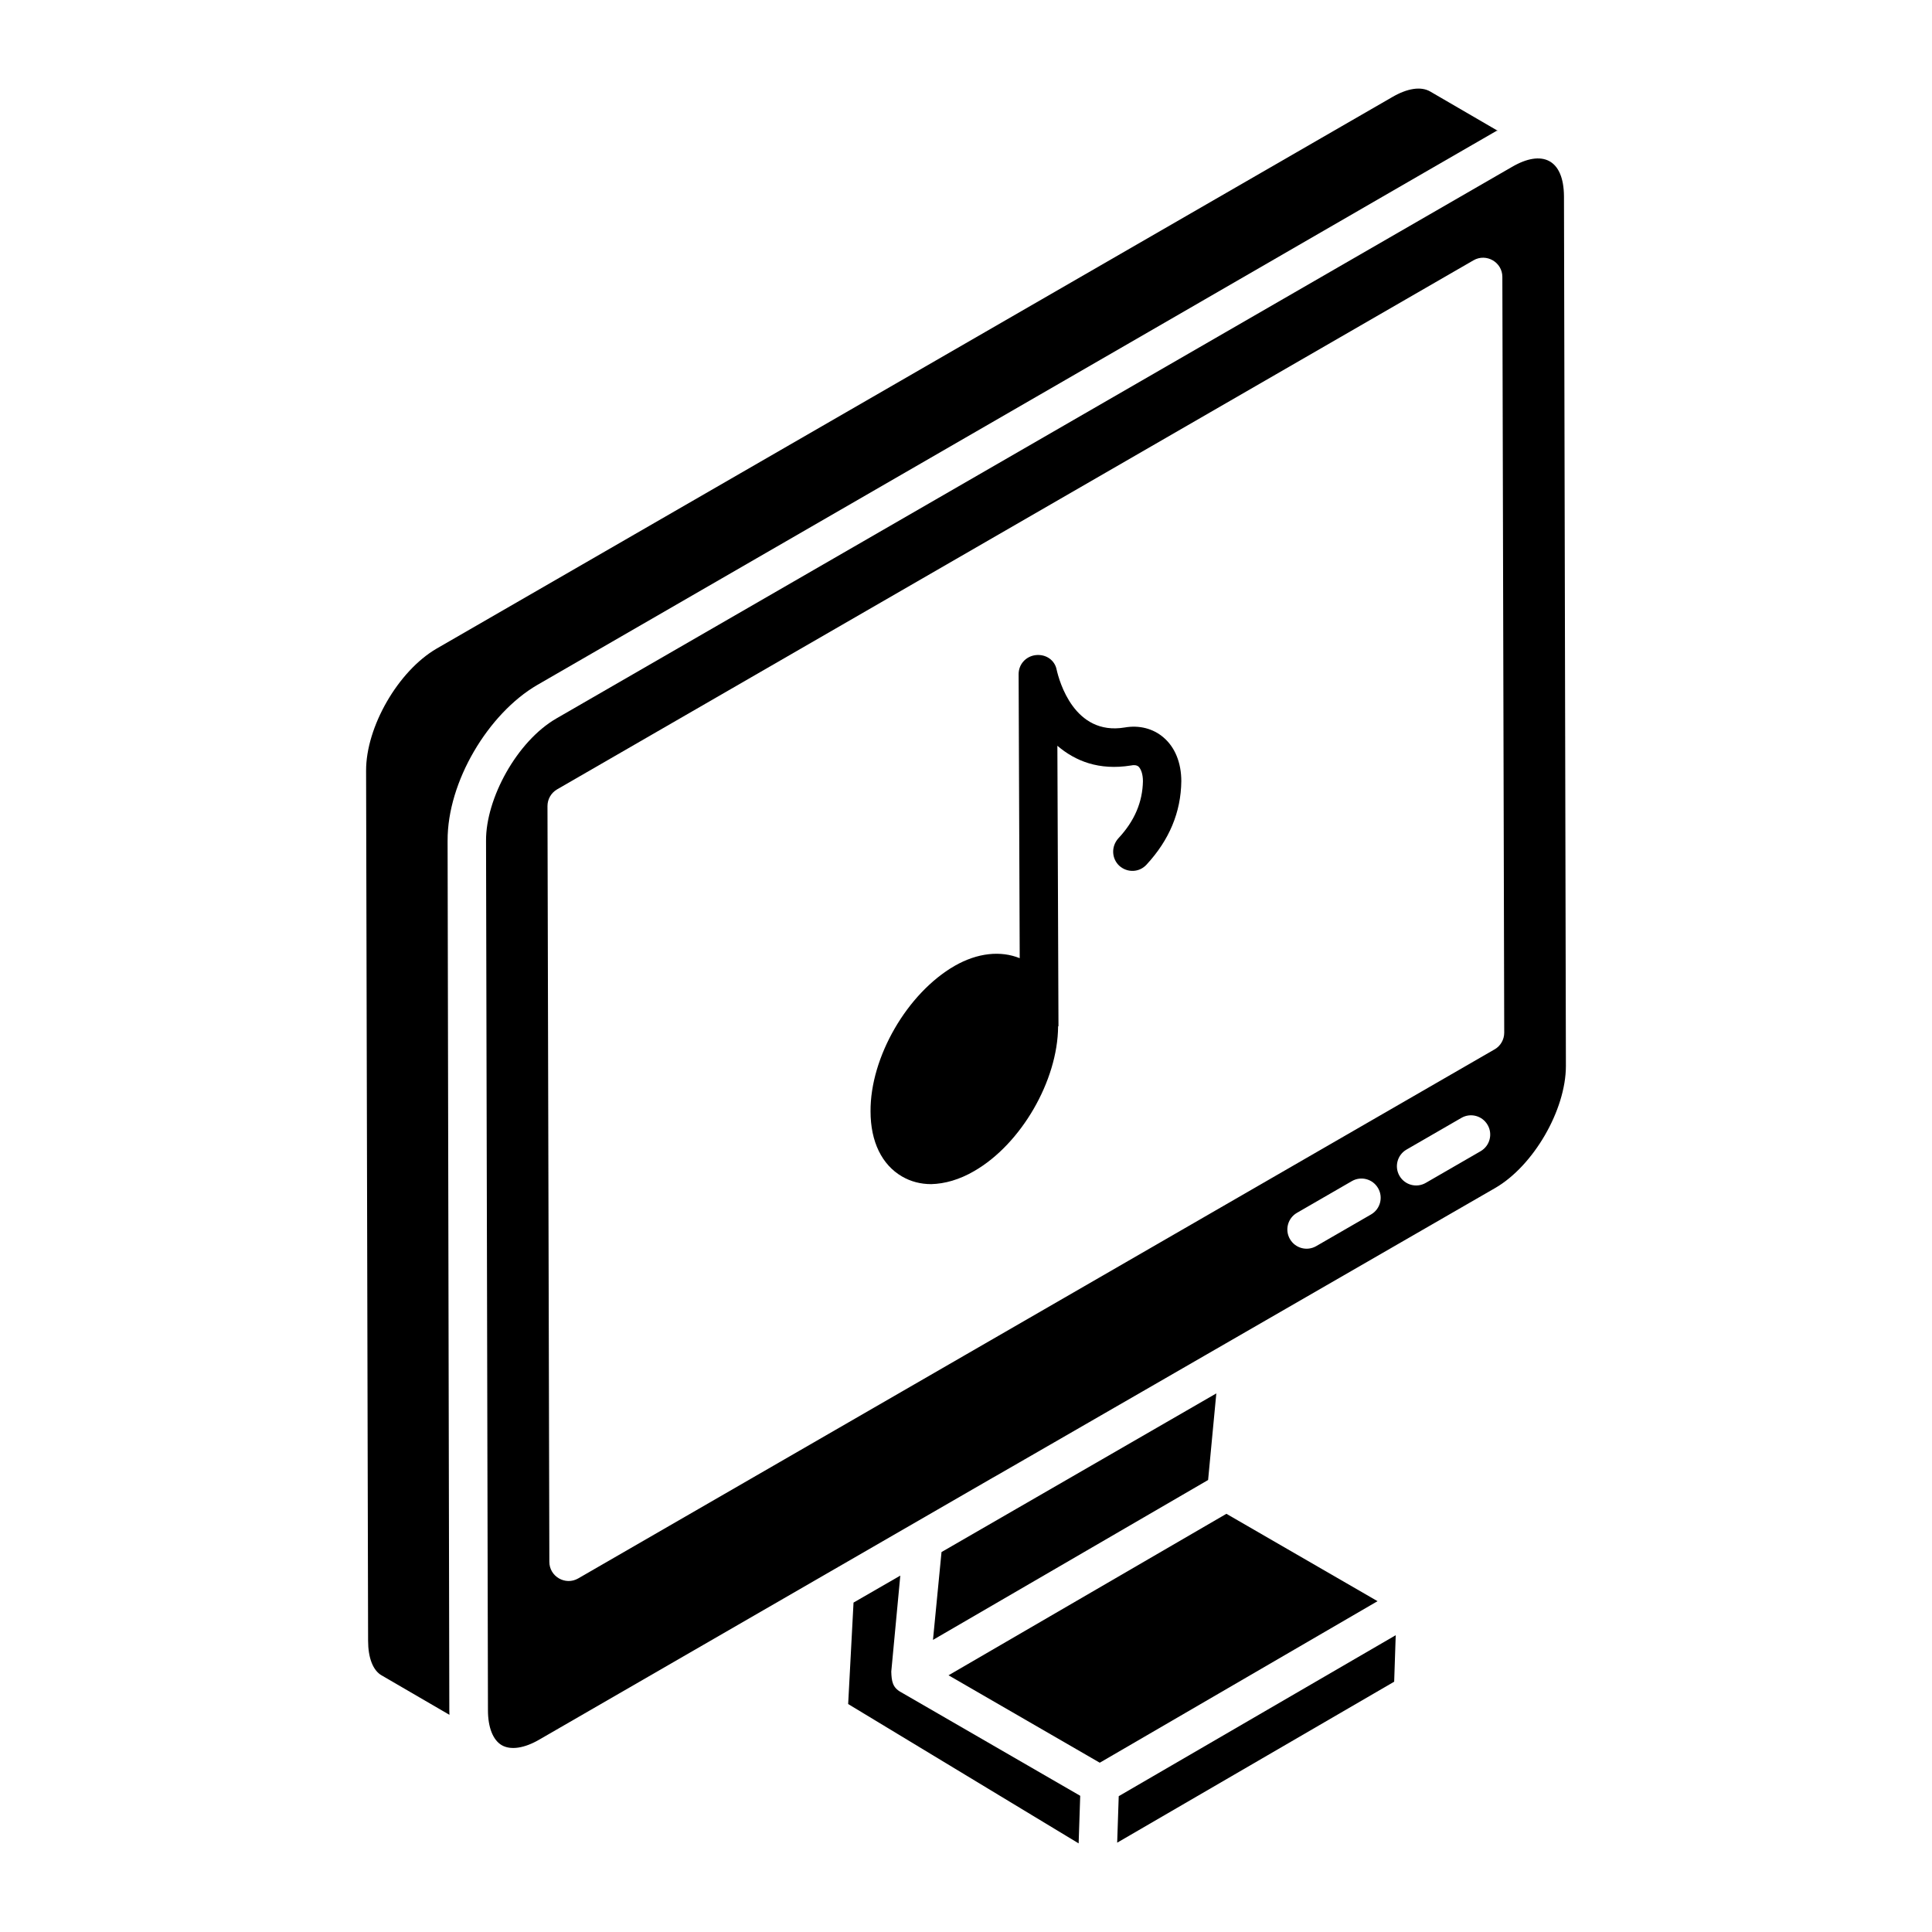 <?xml version="1.0" encoding="UTF-8"?>
<!-- Uploaded to: ICON Repo, www.iconrepo.com, Generator: ICON Repo Mixer Tools -->
<svg fill="#000000" width="800px" height="800px" version="1.1" viewBox="144 144 512 512" xmlns="http://www.w3.org/2000/svg">
 <g>
  <path d="m382.59 561.55-12.395 7.152-1.422 26.887 61.078 36.926 0.418-12.613-47.512-27.469c-2.227-1.215-2.481-2.906-2.559-5.441z"/>
  <path d="m513.47 589.67 0.41-12.324-73.406 42.66-0.41 12.324z"/>
  <path d="m262.62 366.81c-0.082-15.711 10.844-33.754 23.727-41.266 291.09-168.05 251-145.14 254.54-146.9l-17.895-10.41c-2.43-1.387-6-0.859-10.051 1.504-63.316 36.543-234.18 135.15-253.27 146.17-10.16 5.926-18.711 20.762-18.652 32.383l0.531 230.52c0 4.543 1.305 7.887 3.582 9.18l17.973 10.453c-0.012-0.387-0.031-0.777-0.031-1.164-0.266-133.91-0.191-95.758-0.457-230.43z"/>
  <path d="m395.37 587.97 40.078 23.168 73.617-42.809-40.055-23.156z"/>
  <path d="m391.25 578.59 72.91-42.375 2.176-22.949-72.824 42.043z"/>
  <path d="m457.06 351.03c-0.098 8.234-3.199 15.598-9.203 22.09-1.938 2.133-5.137 2.227-7.266 0.289-2.035-1.938-2.133-5.133-0.195-7.266 4.262-4.555 6.394-9.59 6.492-15.113 0-1.84-0.484-3.195-1.164-3.875-0.484-0.387-1.164-0.484-2.035-0.289-8.43 1.355-14.727-1.164-19.473-5.231l0.289 73.926v0.098 0.098 0.195s-0.098 0-0.098 0.098c-0.098 14.34-9.785 31.102-22.188 38.27-3.973 2.324-7.848 3.391-11.434 3.488-2.809 0-5.426-0.68-7.75-2.035-5.328-3.102-8.332-9.203-8.332-17.246-0.098-14.34 9.688-31.293 22.285-38.562 6.106-3.488 12.207-4.07 17.246-2.035l-0.289-75.281c0-2.617 1.938-4.746 4.555-5.039 2.715-0.289 5.039 1.355 5.523 3.875 0.68 3.004 4.652 17.535 18.02 15.309 3.875-0.68 7.559 0.289 10.27 2.617 3.098 2.613 4.746 6.777 4.746 11.621z"/>
  <path d="m558.47 196.05c-0.066-10.004-5.902-12.406-13.742-7.836-25.918 14.957 93.809-54.145-253.27 146.18-10.469 6.039-18.723 21.246-18.652 32.41 0.301 135.9 0.211 94.949 0.508 230.45 0 4.539 1.344 7.906 3.672 9.25 2.379 1.359 6.012 0.805 9.973-1.512 430.93-248.86-110 63.477 253.27-146.15 10.16-5.867 18.75-20.688 18.75-32.363zm-51.125 269.79-14.539 8.398c-2.453 1.41-5.555 0.562-6.957-1.867-1.414-2.434-0.578-5.555 1.863-6.961l14.539-8.398c2.43-1.406 5.543-0.586 6.957 1.867 1.41 2.434 0.574 5.555-1.863 6.961zm29.031-16.758-14.539 8.398c-2.453 1.41-5.555 0.562-6.957-1.867-1.414-2.434-0.578-5.555 1.859-6.961l14.539-8.398c2.43-1.41 5.543-0.586 6.957 1.867 1.414 2.43 0.578 5.551-1.859 6.961zm3.711-26.992-242.86 140.21c-3.402 1.961-7.644-0.516-7.644-4.398l-0.496-200.28c0-1.824 0.965-3.512 2.547-4.43l242.86-140.21c3.391-1.953 7.644 0.504 7.644 4.398l0.496 200.29c0 1.828-0.965 3.516-2.547 4.43z"/>
 </g>
</svg>